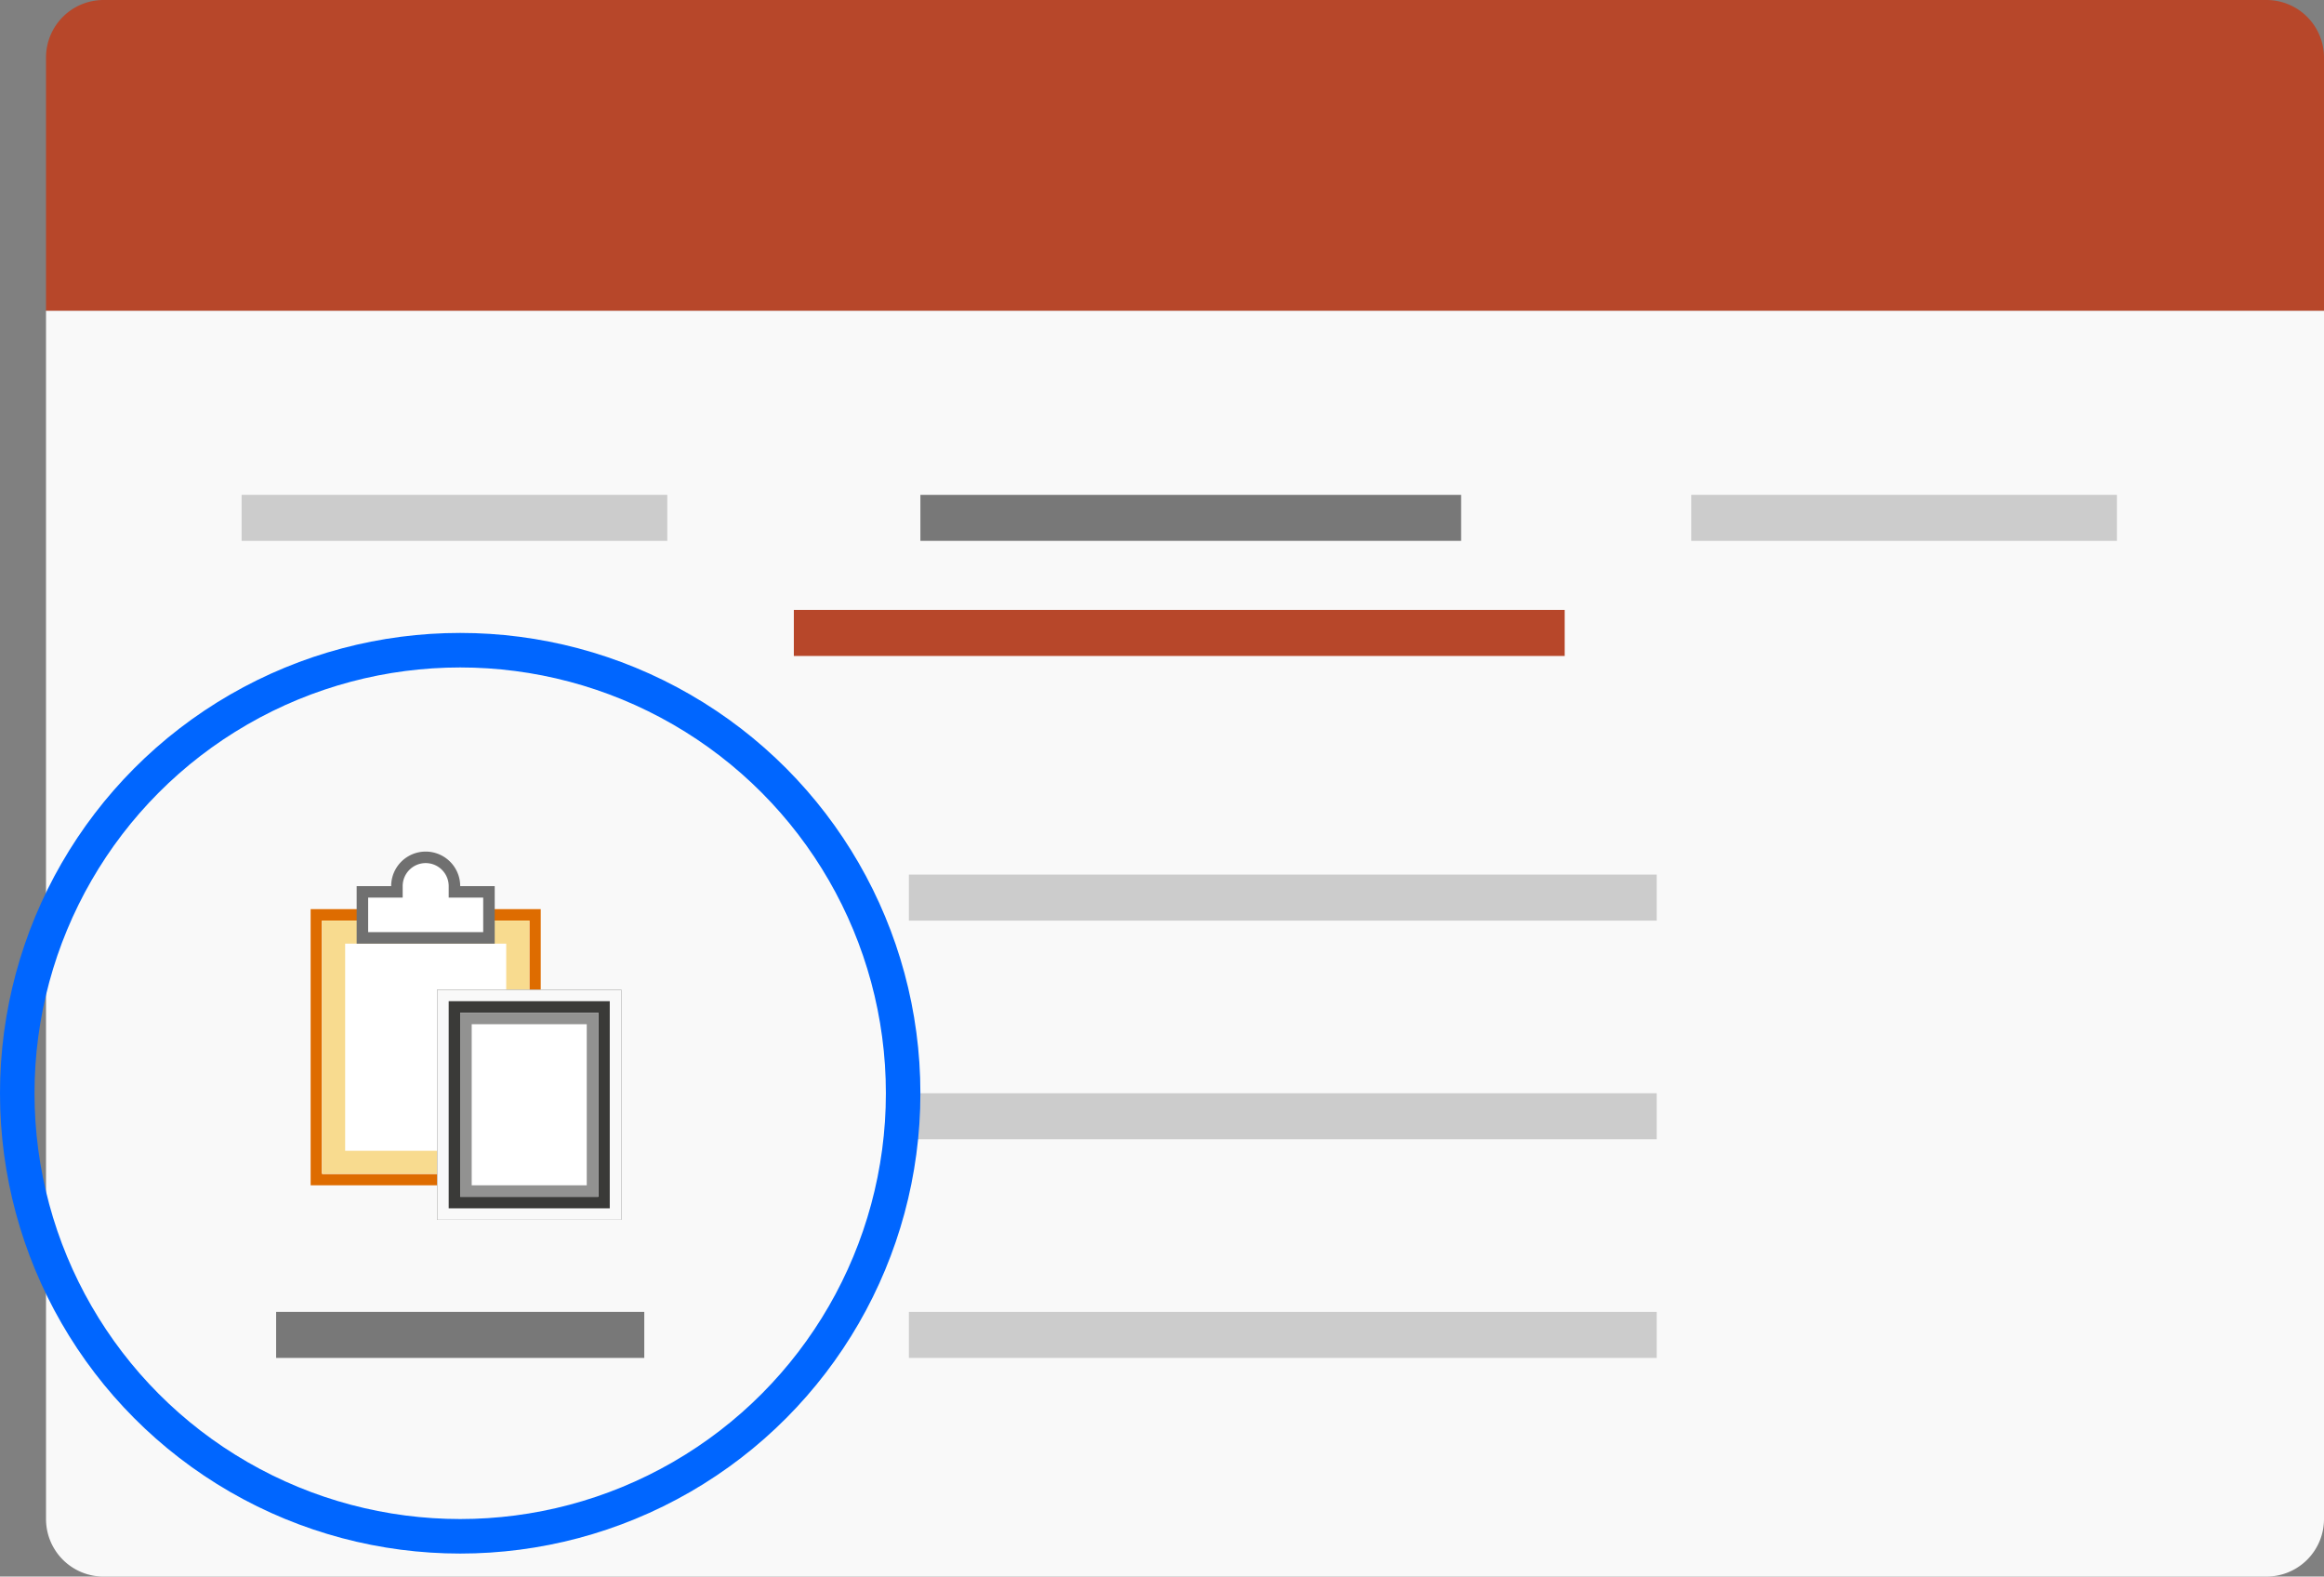 <svg xmlns="http://www.w3.org/2000/svg" viewBox="0 0 202 137"><rect x="0" y="0" width="202" height="137" fill="#808080" stroke="none"/><path d="M4 27h198v105a5 5 0 01-5 5H9a5 5 0 01-5-5V27z" fill="#f9f9f9"/><path fill="#b7472a" d="M69 53h67v4H69zM9 0h188a5 5 0 015 5v22H4V5a5 5 0 015-5z"/><path fill="#ccc" d="M21 43h37v4H21zm126 0h37v4h-37zM79 76h65v4H79zm0 19h65v4H79zm0 19h65v4H79z"/><g fill="#fff"><g stroke="#de6c00"><path d="M27 79h20v24H27z" stroke="none"/><path fill="none" d="M27.5 79.5h19v23h-19z"/></g><g stroke="#f8db8f" stroke-width="2"><path d="M28 80h18v22H28z" stroke="none"/><path fill="none" d="M29 81h16v20H29z"/></g></g><g fill="#3a3a38" stroke="#f9f9f9"><path d="M38 86h16v20H38z" stroke="none"/><path fill="none" d="M38.5 86.5h15v19h-15z"/></g><g fill="#fff" stroke="#929291"><path d="M40 88h12v16H40z" stroke="none"/><path fill="none" d="M40.5 88.5h11v15h-11z"/></g><g fill="#fff"><path d="M42.5 81.5h-11v-4h3V77c0-1.378 1.121-2.5 2.5-2.5a2.503 2.503 0 012.5 2.5v.5h3v4z"/><path d="M42 81v-3h-3v-1c0-1.102-.897-2-2-2-1.104 0-2 .898-2 2v1h-3v3h10m1 1H31v-5h3a3 3 0 116 0h3v5z" fill="#707070"/></g><path fill="#787878" d="M80 43h47v4H80zm-56 71h32v4H24z"/><g transform="translate(0 55)" fill="none" stroke="#06f" stroke-width="3"><circle cx="40" cy="40" r="40" stroke="none"/><circle cx="40" cy="40" r="38.5"/></g></svg>